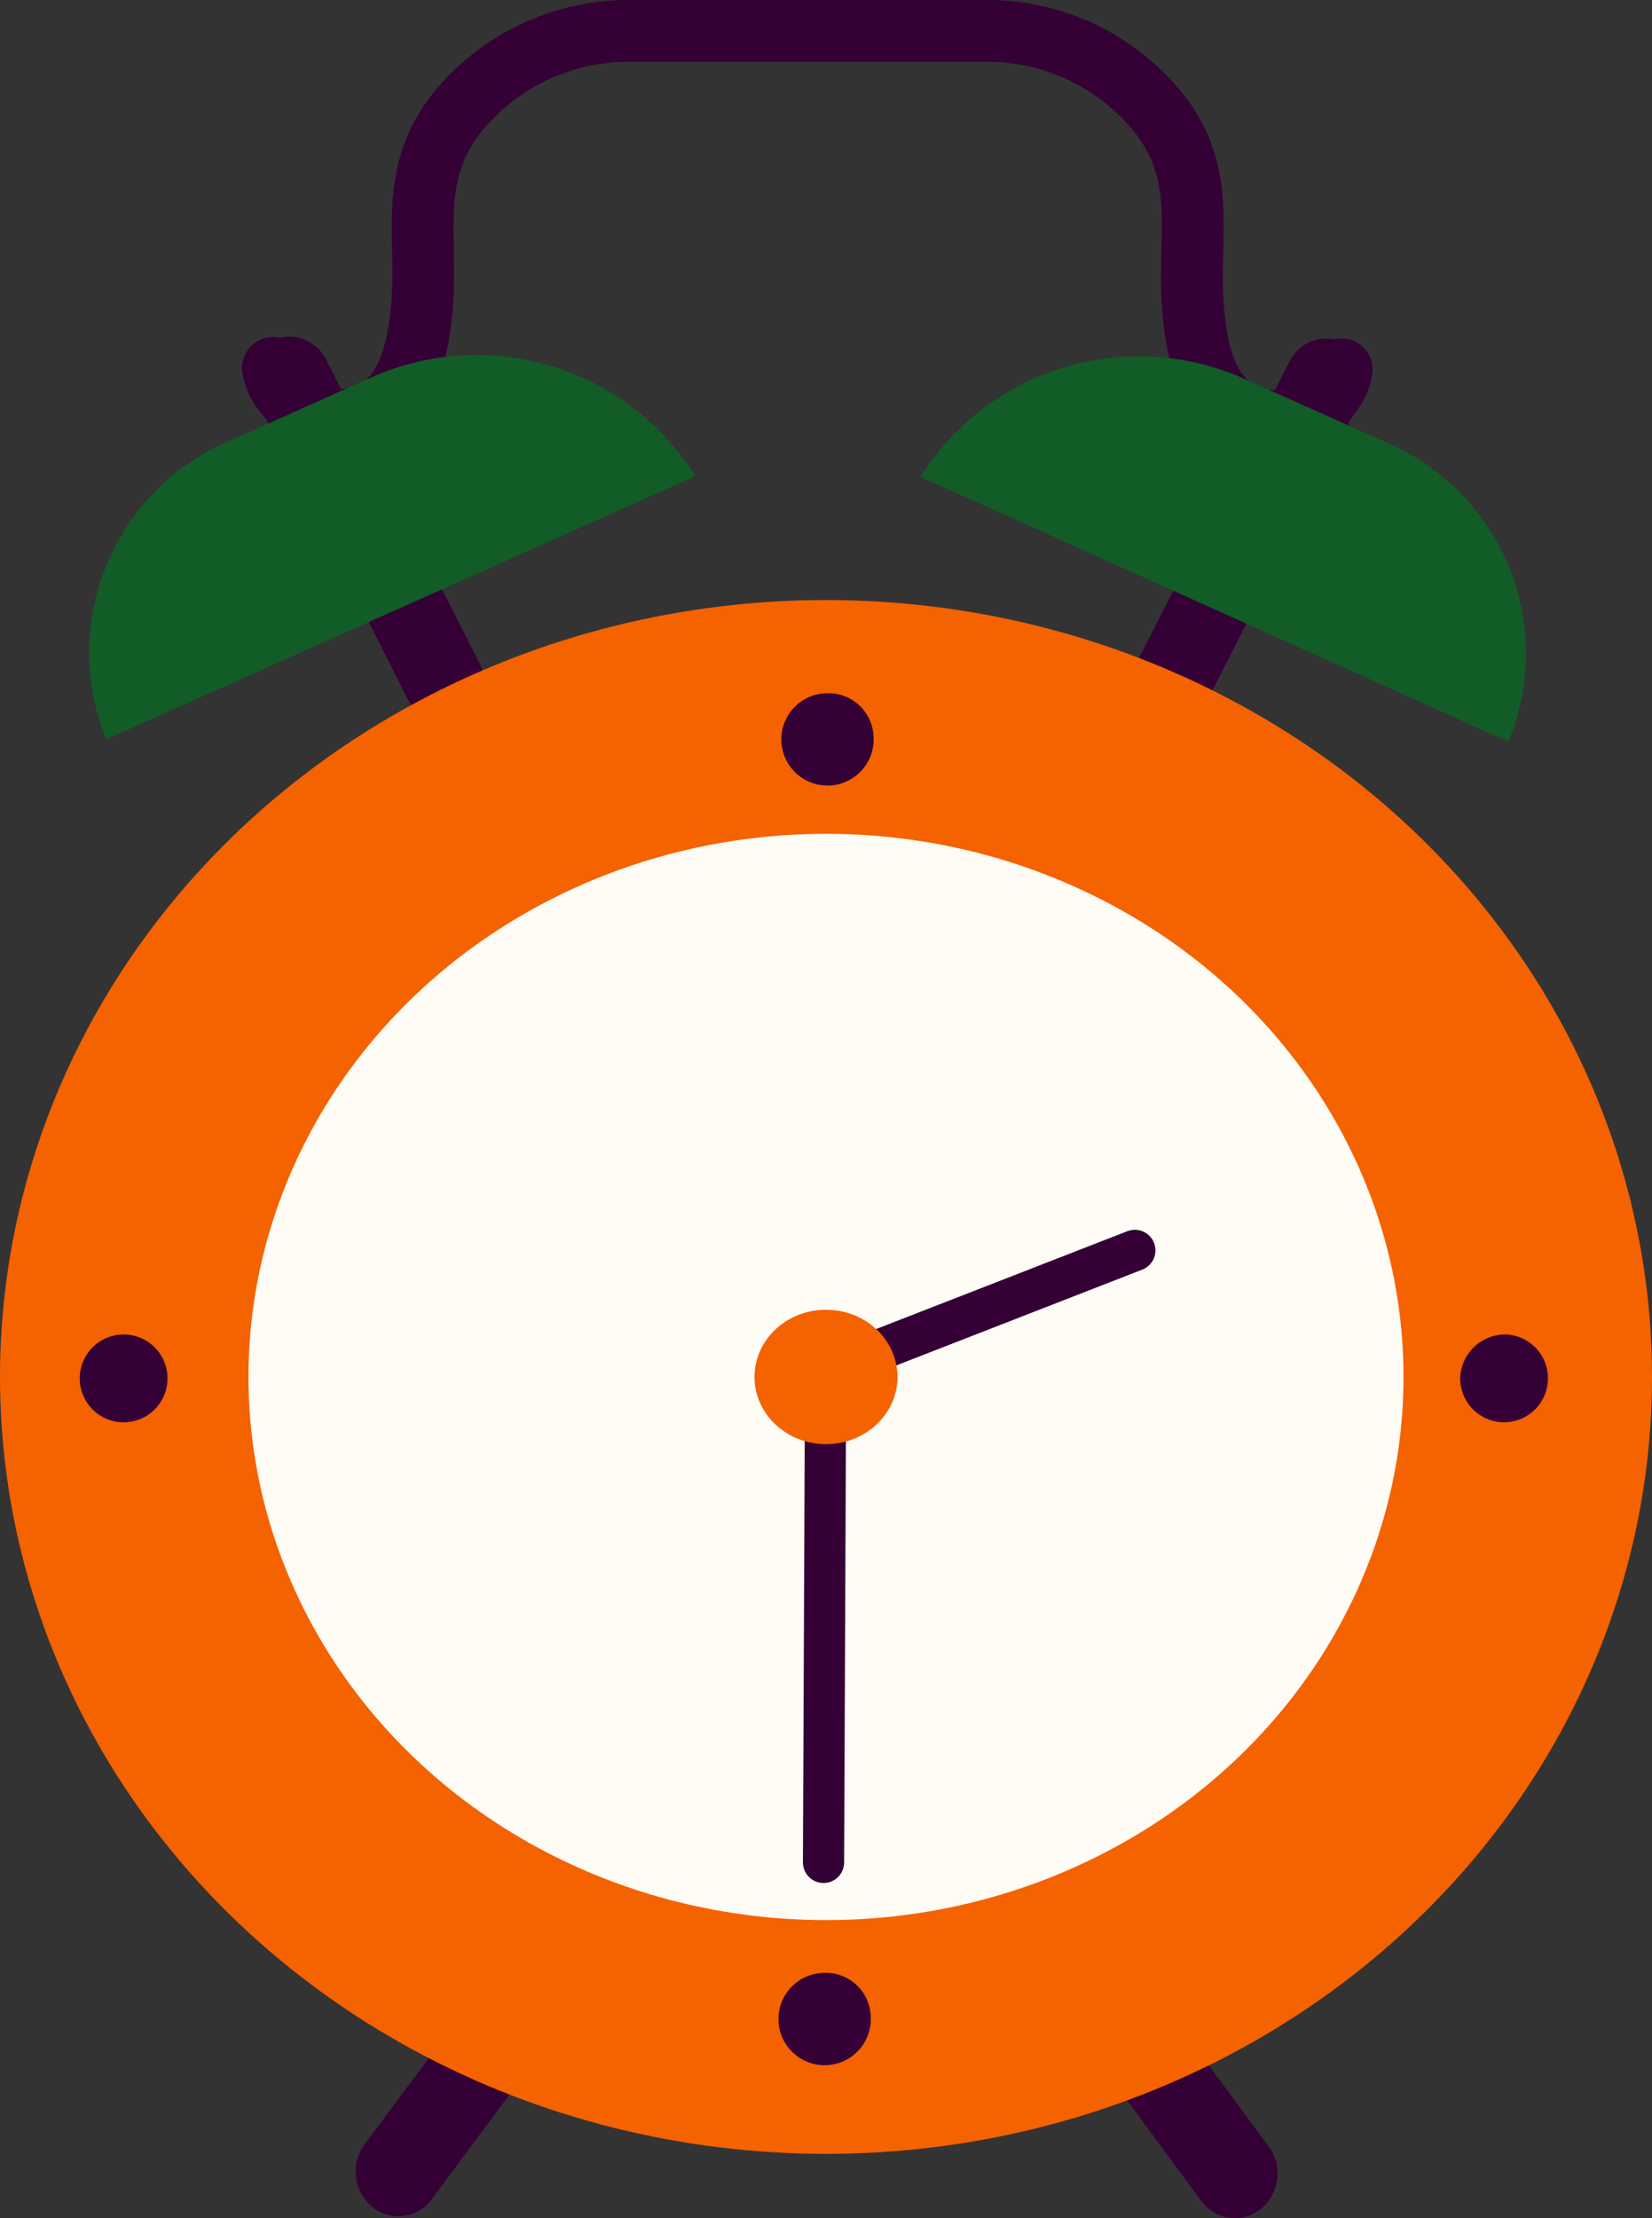 <?xml version="1.0" encoding="UTF-8"?> <svg xmlns="http://www.w3.org/2000/svg" id="Layer_1" data-name="Layer 1" viewBox="0 0 80.18 107.61"><rect x="0" y="0" width="80.18" height="107.61" fill="#333333" stroke="none"/> <defs> <style>.cls-1{fill:#1c1c1b;}.cls-2,.cls-7{fill:#340036;}.cls-2,.cls-3,.cls-7{stroke:#340036;stroke-linecap:round;stroke-linejoin:round;}.cls-3{fill:none;stroke-width:3px;}.cls-4{fill:#125c27;}.cls-5{fill:#f56200;}.cls-6{fill:#fffcf5;}.cls-7{stroke-width:2px;}</style> </defs> <title>School-party</title> <path class="cls-1" d="M18.36,106.66h0a1.72,1.72,0,0,1-.27-2.32l16.65-22.4a1.52,1.52,0,0,1,2.2-.29h0A1.7,1.7,0,0,1,37.21,84L20.56,106.38A1.51,1.51,0,0,1,18.36,106.66Z"></path> <path class="cls-2" d="M18.36,106.66h0a1.72,1.72,0,0,1-.27-2.32l16.65-22.4a1.52,1.52,0,0,1,2.2-.29h0A1.7,1.7,0,0,1,37.21,84L20.56,106.38A1.51,1.51,0,0,1,18.36,106.66Z"></path> <path class="cls-2" d="M60.9,106.76h0a1.72,1.72,0,0,0,.28-2.32L44.62,82a1.52,1.52,0,0,0-2.2-.29h0A1.7,1.7,0,0,0,42.14,84L58.7,106.47A1.51,1.51,0,0,0,60.9,106.76Z"></path> <path class="cls-3" d="M13.25,17.85c.28,1.88,2.9,3.1,4.74,2.22s2.32-3.23,2.49-5.2c.29-3.34-.67-6.24,1.58-9.25A10.71,10.71,0,0,1,30.62,1.5l17.53,0h-.32a10.67,10.67,0,0,1,8.54,4.15c2.24,3,1.26,5.91,1.53,9.25.17,2,.55,4.28,2.48,5.21s4.46-.32,4.74-2.19"></path> <path class="cls-2" d="M22.16,34.3h0a1.51,1.51,0,0,1-1.95-.65L12.71,18.8a1.35,1.35,0,0,1,.7-1.83h0a1.51,1.51,0,0,1,1.95.65l7.5,14.85A1.35,1.35,0,0,1,22.16,34.3Z"></path> <path class="cls-4" d="M33.75,23.1a12.53,12.53,0,0,0-15.81-4.75l-6.71,3A11.16,11.16,0,0,0,5.15,35.87Z"></path> <path class="cls-2" d="M56.21,34.37h0a1.5,1.5,0,0,0,1.95-.64l7.57-14.82a1.34,1.34,0,0,0-.68-1.84h0a1.53,1.53,0,0,0-2,.65L55.53,32.54A1.33,1.33,0,0,0,56.21,34.37Z"></path> <path class="cls-4" d="M44.67,23.13a12.55,12.55,0,0,1,15.84-4.7l6.7,3a11.13,11.13,0,0,1,6,14.55Z"></path> <ellipse class="cls-5" cx="40.09" cy="66.8" rx="40.09" ry="37.69"></ellipse> <path class="cls-1" d="M41.9,35.77a1.74,1.74,0,1,1-1.73-1.64A1.69,1.69,0,0,1,41.9,35.77Z"></path> <path class="cls-1" d="M41.76,97.84A1.74,1.74,0,1,1,40,96.21,1.68,1.68,0,0,1,41.76,97.84Z"></path> <path class="cls-1" d="M73.11,65.24a1.63,1.63,0,1,1-1.74,1.63A1.69,1.69,0,0,1,73.11,65.24Z"></path> <ellipse class="cls-6" cx="40.09" cy="66.8" rx="28.03" ry="26.35"></ellipse> <line class="cls-7" x1="55.08" y1="60.66" x2="40.08" y2="66.5"></line> <line class="cls-7" x1="39.97" y1="90.35" x2="40.07" y2="66.85"></line> <ellipse class="cls-5" cx="40.09" cy="66.8" rx="3.47" ry="3.26"></ellipse> <path class="cls-2" d="M41.9,35.77a1.74,1.74,0,1,1-1.73-1.64A1.69,1.69,0,0,1,41.9,35.77Z"></path> <path class="cls-2" d="M41.76,97.84A1.74,1.74,0,1,1,40,96.21,1.68,1.68,0,0,1,41.76,97.84Z"></path> <path class="cls-2" d="M73.11,65.24a1.63,1.63,0,1,1-1.74,1.63A1.69,1.69,0,0,1,73.11,65.24Z"></path> <path class="cls-2" d="M6,65.24A1.63,1.63,0,1,1,6,68.5a1.63,1.63,0,1,1,0-3.26Z"></path> </svg> 